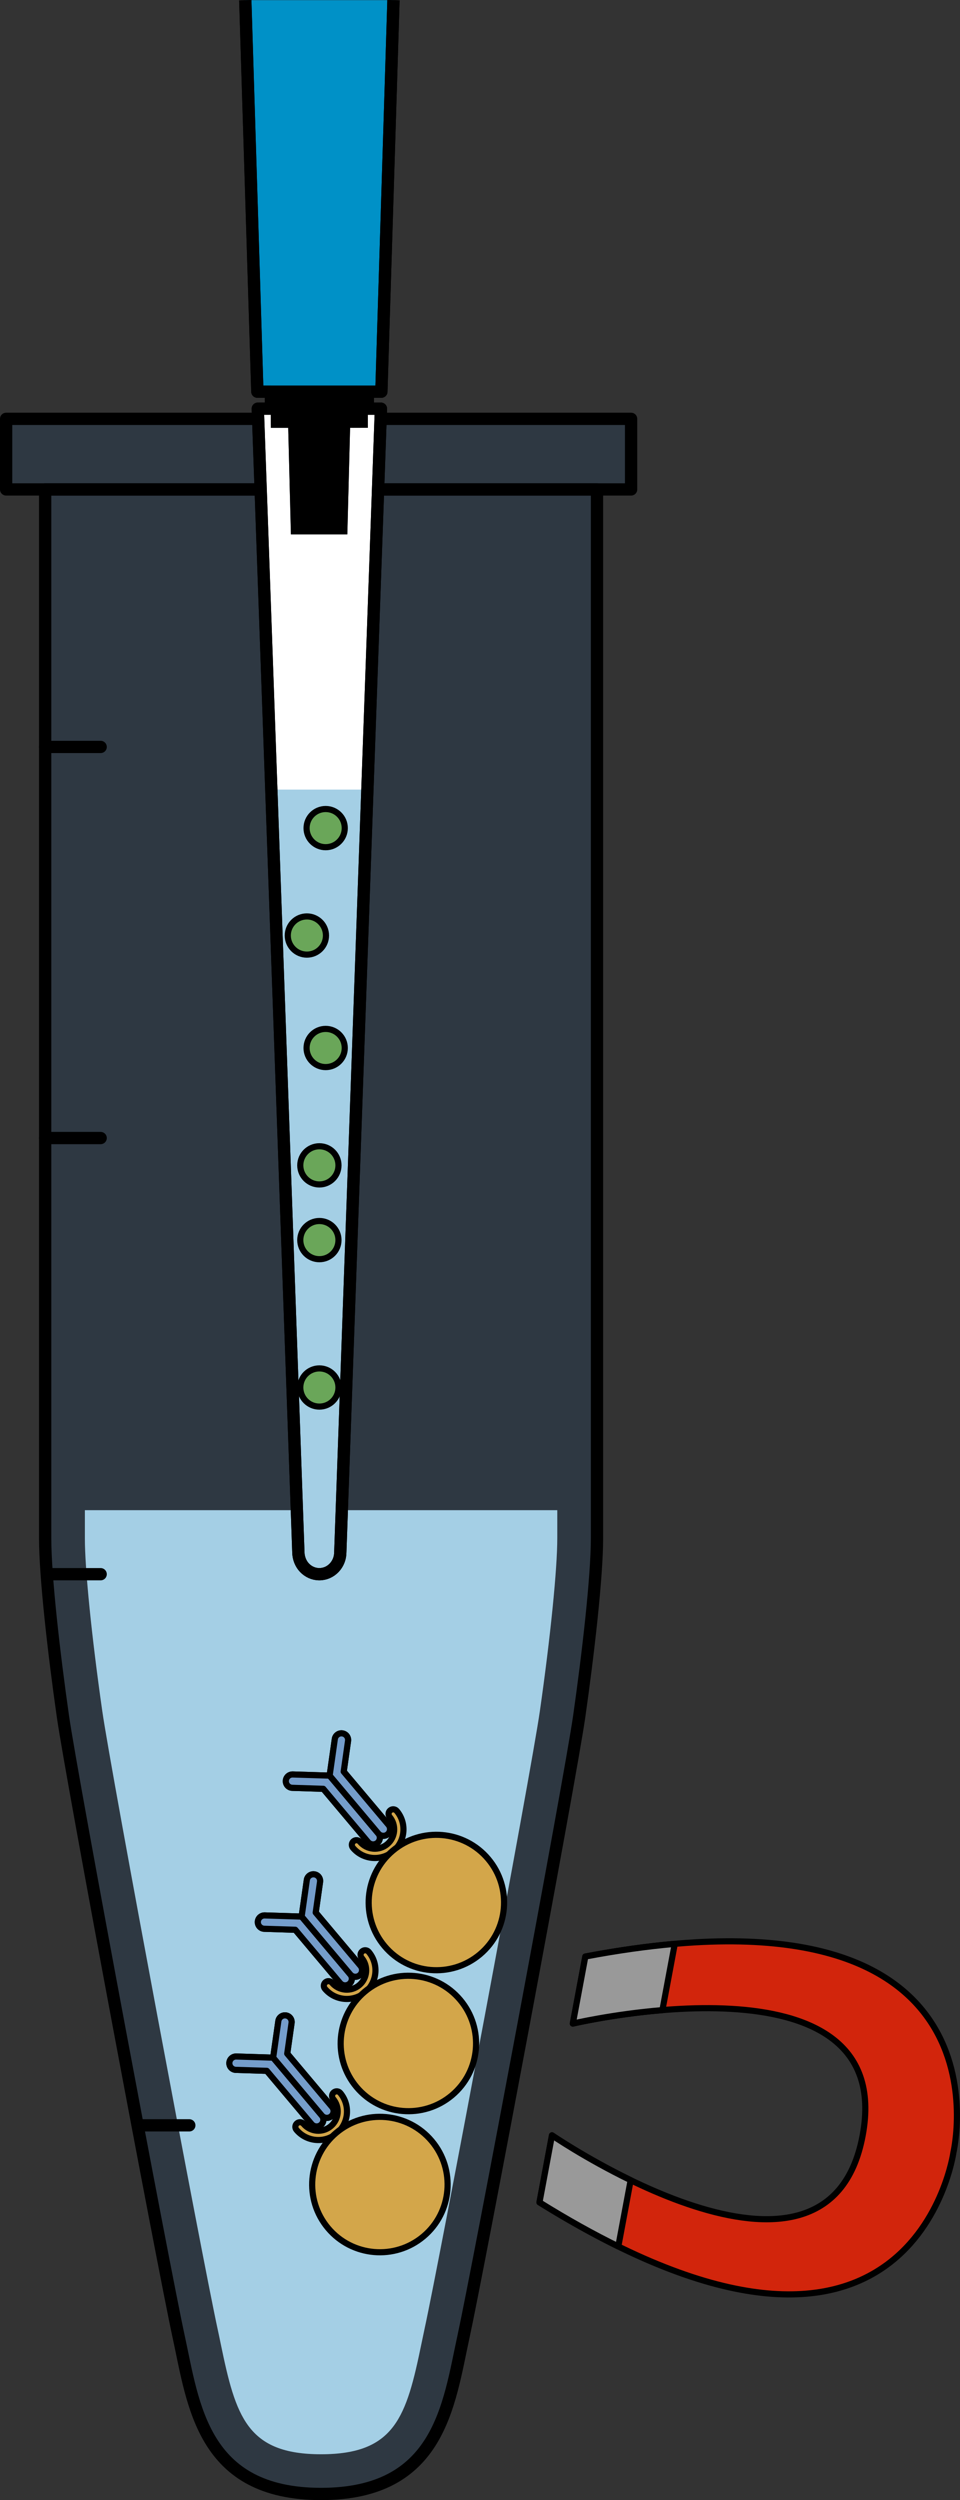 <?xml version="1.0" encoding="utf-8"?>
<!-- Generator: Adobe Illustrator 16.0.0, SVG Export Plug-In . SVG Version: 6.00 Build 0)  -->
<!DOCTYPE svg PUBLIC "-//W3C//DTD SVG 1.1//EN" "http://www.w3.org/Graphics/SVG/1.1/DTD/svg11.dtd">
<svg version="1.1" id="Layer_1" xmlns="http://www.w3.org/2000/svg" xmlns:xlink="http://www.w3.org/1999/xlink" x="0px" y="0px"
	 width="156.388px" height="407.252px" viewBox="0 0 156.388 407.252" enable-background="new 0 0 156.388 407.252"
	 xml:space="preserve">
<rect x="0" y="0" width="156.388" height="407.252" fill="#333333" stroke="none"/>
<g>
	<g>
		<path opacity="0.1" fill="#006AD1" d="M52.306,79.727H7.357c0,0,0,164.486,0,170.836c0,6.349,1.448,18.913,2.898,29.063
			c1.451,10.148,16.434,89.895,18.851,101.011c2.415,11.116,3.866,25.615,23.199,25.615c19.331,0,20.781-14.499,23.198-25.615
			c2.415-11.116,17.397-90.862,18.849-101.011c1.45-10.15,2.9-22.715,2.9-29.063c0-6.35,0-170.836,0-170.836H52.306z"/>
		<path fill="none" stroke="#000000" stroke-width="2" stroke-linecap="round" stroke-linejoin="round" stroke-miterlimit="10" d="
			M52.306,79.727H7.357c0,0,0,164.486,0,170.836c0,6.349,1.448,18.913,2.898,29.063c1.451,10.148,16.434,89.895,18.851,101.011
			c2.415,11.116,3.866,25.615,23.199,25.615c19.331,0,20.781-14.499,23.198-25.615c2.415-11.116,17.397-90.862,18.849-101.011
			c1.45-10.15,2.9-22.715,2.9-29.063c0-6.35,0-170.836,0-170.836H52.306z"/>
		<path id="changecolor_23_" fill="#B6E5FE" d="M52.306,399.783c-12.072,0-13.904-6.152-16.338-17.943
			c-0.18-0.872-0.357-1.734-0.541-2.577c-2.426-11.165-17.346-90.618-18.766-100.552c-1.722-12.049-2.835-23.099-2.835-28.148
			v-4.562h76.957v4.562c0,5.05-1.112,16.1-2.835,28.148c-1.42,9.934-16.34,89.387-18.767,100.552
			c-0.183,0.843-0.361,1.705-0.54,2.577C66.209,393.631,64.376,399.783,52.306,399.783z"/>
		<path opacity="0.1" d="M52.306,399.783c-12.072,0-13.904-6.152-16.338-17.943c-0.18-0.872-0.357-1.734-0.541-2.577
			c-2.426-11.165-17.346-90.618-18.766-100.552c-1.722-12.049-2.835-23.099-2.835-28.148v-4.562h76.957v4.562
			c0,5.05-1.112,16.1-2.835,28.148c-1.42,9.934-16.34,89.387-18.767,100.552c-0.183,0.843-0.361,1.705-0.54,2.577
			C66.209,393.631,64.376,399.783,52.306,399.783z"/>
		
			<line fill="none" stroke="#000000" stroke-width="2" stroke-linecap="round" stroke-linejoin="round" stroke-miterlimit="10" x1="22.528" y1="346.204" x2="30.838" y2="346.204"/>
		
			<line fill="none" stroke="#000000" stroke-width="2" stroke-linecap="round" stroke-linejoin="round" stroke-miterlimit="10" x1="7.753" y1="256.428" x2="16.397" y2="256.428"/>
		
			<line fill="none" stroke="#000000" stroke-width="2" stroke-linecap="round" stroke-linejoin="round" stroke-miterlimit="10" x1="7.357" y1="185.381" x2="16.397" y2="185.381"/>
		
			<line fill="none" stroke="#000000" stroke-width="2" stroke-linecap="round" stroke-linejoin="round" stroke-miterlimit="10" x1="7.357" y1="121.672" x2="16.397" y2="121.672"/>
		<rect x="1" y="68.227" opacity="0.1" fill="#006AD1" width="101.809" height="11.5"/>
		
			<rect x="1" y="68.227" fill="none" stroke="#000000" stroke-width="2" stroke-linecap="round" stroke-linejoin="round" stroke-miterlimit="10" width="101.809" height="11.5"/>
	</g>
	<g>
		<g>
			<g>
				<g>
					<g>
						<g id="XMLID_18_">
							<g>
								<path fill="#FFFFFF" d="M56.575,87.038l0.461-17.343l2.881-0.011l-0.004-3.092l2.139-0.011l-6.617,186.273
									c0,1.969-1.539,3.576-3.41,3.561c-1.887,0.008-3.426-1.596-3.41-3.568L41.993,66.574l2.121-0.008l0.012,3.133h2.824
									l0.434,17.339H56.575z"/>
								<path id="changecolor_24_" fill="#B6E5FE" d="M44.198,128.623l4.416,124.225c-0.016,1.973,1.523,3.576,3.41,3.568
									c1.871,0.016,3.41-1.592,3.41-3.561l4.413-124.232H44.198z"/>
								<path opacity="0.1" d="M44.198,128.623l4.416,124.225c-0.016,1.973,1.523,3.576,3.41,3.568
									c1.871,0.016,3.41-1.592,3.41-3.561l4.413-124.232H44.198z"/>
								<polygon fill="#0091C7" points="39.953,0.031 41.921,63.803 44.124,63.803 59.915,63.806 62.114,63.806 64.087,0.031 
																	"/>
							</g>
						</g>
					</g>
				</g>
				<g>
					<g>
						<polyline fill="none" stroke="#000000" stroke-width="2" stroke-linejoin="round" stroke-miterlimit="10" points="
							39.963,0.031 41.929,63.799 62.128,63.799 64.099,0.031 						"/>
						
							<path fill="none" stroke="#000000" stroke-width="2" stroke-linecap="round" stroke-linejoin="round" stroke-miterlimit="10" d="
							M42.001,66.574l6.605,186.277c0.004,1.973,1.533,3.576,3.416,3.576c1.885,0,3.416-1.604,3.414-3.58l6.619-186.273H42.001z"/>
						<polygon points="59.925,63.799 44.134,63.799 44.134,69.692 46.95,69.692 47.397,87.046 56.585,87.046 57.03,69.688 
							59.927,69.692 						"/>
					</g>
				</g>
			</g>
			<path fill="none" stroke="#000000" stroke-width="2" stroke-linejoin="round" stroke-miterlimit="10" d="M39.953,0.031
				l1.968,63.771h2.213v2.771h-0.02v-0.008l-2.121,0.008l3.295,92.726l3.318,93.552c0.002,0.38,0.074,0.74,0.18,1.086
				c0.166,0.545,0.441,1.044,0.822,1.438c0.617,0.649,1.471,1.052,2.414,1.052c1.885,0,3.416-1.604,3.414-3.58l6.619-186.273h-2.129
				l-0.002-2.769h2.189v-0.007h0.014l1.971-63.768"/>
		</g>
		
			<circle fill="#6AA659" stroke="#000000" stroke-linecap="round" stroke-linejoin="round" stroke-miterlimit="10" cx="52.028" cy="226.015" r="3.111"/>
		
			<circle fill="#6AA659" stroke="#000000" stroke-linecap="round" stroke-linejoin="round" stroke-miterlimit="10" cx="52.028" cy="202.005" r="3.111"/>
		
			<circle fill="#6AA659" stroke="#000000" stroke-linecap="round" stroke-linejoin="round" stroke-miterlimit="10" cx="52.028" cy="189.829" r="3.111"/>
		
			<circle fill="#6AA659" stroke="#000000" stroke-linecap="round" stroke-linejoin="round" stroke-miterlimit="10" cx="53.052" cy="170.712" r="3.111"/>
		
			<circle fill="#6AA659" stroke="#000000" stroke-linecap="round" stroke-linejoin="round" stroke-miterlimit="10" cx="49.992" cy="152.391" r="3.111"/>
		
			<circle fill="#6AA659" stroke="#000000" stroke-linecap="round" stroke-linejoin="round" stroke-miterlimit="10" cx="53.052" cy="134.894" r="3.111"/>
	</g>
	<g>
		<g>
			<path fill="none" stroke="#000000" stroke-linecap="round" stroke-linejoin="round" stroke-miterlimit="10" d="M46.573,328.3
				c-0.593-0.085-1.144,0.328-1.229,0.924l-0.846,5.957l-6.012-0.188c-0.602-0.018-1.104,0.454-1.123,1.056
				c-0.019,0.599,0.454,1.101,1.053,1.118l5.046,0.16l7.294,8.672c0.389,0.46,1.071,0.519,1.532,0.132
				c0.46-0.386,0.52-1.071,0.133-1.531c0.389,0.458,1.073,0.518,1.532,0.132c0.46-0.386,0.519-1.071,0.134-1.532l-7.297-8.672
				l0.708-4.997C47.581,328.934,47.17,328.382,46.573,328.3z"/>
			<path fill="#759DCB" d="M52.288,346.13c-0.461,0.387-1.144,0.328-1.532-0.132l-7.294-8.672l-5.046-0.16
				c-0.599-0.018-1.071-0.52-1.053-1.118c0.02-0.602,0.521-1.073,1.123-1.056l6.012,0.188l7.922,9.417
				C52.808,345.059,52.748,345.744,52.288,346.13z"/>
			<path fill="none" stroke="#000000" stroke-linecap="round" stroke-linejoin="round" stroke-miterlimit="10" d="M52.288,346.13
				c-0.461,0.387-1.144,0.328-1.532-0.132l-7.294-8.672l-5.046-0.16c-0.599-0.018-1.071-0.52-1.053-1.118
				c0.02-0.602,0.521-1.073,1.123-1.056l6.012,0.188l7.922,9.417C52.808,345.059,52.748,345.744,52.288,346.13z"/>
			<path fill="#759DCB" d="M53.953,344.73c0.46-0.386,0.519-1.071,0.134-1.532l-7.297-8.672l0.708-4.997
				c0.083-0.596-0.328-1.147-0.925-1.229c-0.593-0.085-1.144,0.328-1.229,0.924l-0.846,5.957l7.922,9.417
				C52.808,345.059,53.494,345.116,53.953,344.73z"/>
			<path fill="none" stroke="#000000" stroke-linecap="round" stroke-linejoin="round" stroke-miterlimit="10" d="M53.953,344.73
				c0.46-0.386,0.519-1.071,0.134-1.532l-7.297-8.672l0.708-4.997c0.083-0.596-0.328-1.147-0.925-1.229
				c-0.593-0.085-1.144,0.328-1.229,0.924l-0.846,5.957l7.922,9.417C52.808,345.059,53.494,345.116,53.953,344.73z"/>
		</g>
		<path fill="#D3A64A" stroke="#000000" stroke-linecap="round" stroke-linejoin="round" stroke-miterlimit="10" d="M48.385,345.872
			c0.321-0.27,0.795-0.228,1.063,0.092c1.12,1.33,3.114,1.503,4.442,0.383c1.332-1.119,1.503-3.111,0.385-4.443
			c-0.269-0.319-0.229-0.796,0.092-1.063c0.319-0.271,0.798-0.229,1.066,0.091c1.656,1.969,1.402,4.918-0.567,6.572
			c-1.968,1.658-4.919,1.402-6.573-0.566C48.023,346.616,48.064,346.141,48.385,345.872z"/>
		<path fill="#D3A64A" stroke="#000000" stroke-linecap="round" stroke-linejoin="round" stroke-miterlimit="10" d="M54.787,347.408
			c4.659-3.922,11.619-3.321,15.539,1.341c3.923,4.662,3.322,11.619-1.338,15.541c-4.664,3.922-11.623,3.322-15.542-1.339
			C49.523,358.286,50.124,351.33,54.787,347.408z"/>
	</g>
	<g>
		<g>
			<path fill="none" stroke="#000000" stroke-linecap="round" stroke-linejoin="round" stroke-miterlimit="10" d="M51.212,305.319
				c-0.593-0.085-1.144,0.328-1.229,0.924l-0.846,5.957l-6.012-0.188c-0.602-0.018-1.104,0.454-1.123,1.056
				c-0.019,0.599,0.454,1.101,1.053,1.118l5.046,0.16l7.294,8.672c0.389,0.46,1.071,0.519,1.532,0.132
				c0.46-0.386,0.52-1.071,0.133-1.531c0.389,0.458,1.073,0.518,1.532,0.132c0.46-0.386,0.519-1.071,0.134-1.532l-7.297-8.672
				l0.708-4.997C52.22,305.953,51.809,305.401,51.212,305.319z"/>
			<path fill="#759DCB" d="M56.927,323.149c-0.461,0.387-1.144,0.328-1.532-0.132l-7.294-8.672l-5.046-0.16
				c-0.599-0.018-1.071-0.52-1.053-1.118c0.02-0.602,0.521-1.073,1.123-1.056l6.012,0.188l7.922,9.417
				C57.446,322.078,57.387,322.764,56.927,323.149z"/>
			<path fill="none" stroke="#000000" stroke-linecap="round" stroke-linejoin="round" stroke-miterlimit="10" d="M56.927,323.149
				c-0.461,0.387-1.144,0.328-1.532-0.132l-7.294-8.672l-5.046-0.16c-0.599-0.018-1.071-0.52-1.053-1.118
				c0.02-0.602,0.521-1.073,1.123-1.056l6.012,0.188l7.922,9.417C57.446,322.078,57.387,322.764,56.927,323.149z"/>
			<path fill="#759DCB" d="M58.592,321.75c0.46-0.386,0.519-1.071,0.134-1.532l-7.297-8.672l0.708-4.997
				c0.083-0.596-0.328-1.147-0.925-1.229c-0.593-0.085-1.144,0.328-1.229,0.924l-0.846,5.957l7.922,9.417
				C57.446,322.078,58.133,322.136,58.592,321.75z"/>
			<path fill="none" stroke="#000000" stroke-linecap="round" stroke-linejoin="round" stroke-miterlimit="10" d="M58.592,321.75
				c0.46-0.386,0.519-1.071,0.134-1.532l-7.297-8.672l0.708-4.997c0.083-0.596-0.328-1.147-0.925-1.229
				c-0.593-0.085-1.144,0.328-1.229,0.924l-0.846,5.957l7.922,9.417C57.446,322.078,58.133,322.136,58.592,321.75z"/>
		</g>
		<path fill="#D3A64A" stroke="#000000" stroke-linecap="round" stroke-linejoin="round" stroke-miterlimit="10" d="M53.023,322.892
			c0.321-0.27,0.795-0.228,1.063,0.092c1.12,1.33,3.114,1.503,4.442,0.383c1.332-1.119,1.503-3.111,0.385-4.443
			c-0.269-0.319-0.229-0.796,0.092-1.063c0.319-0.271,0.798-0.229,1.066,0.091c1.656,1.969,1.402,4.918-0.567,6.572
			c-1.968,1.658-4.919,1.402-6.573-0.566C52.662,323.636,52.703,323.16,53.023,322.892z"/>
		<path fill="#D3A64A" stroke="#000000" stroke-linecap="round" stroke-linejoin="round" stroke-miterlimit="10" d="M59.426,324.428
			c4.659-3.922,11.619-3.321,15.539,1.341c3.923,4.662,3.322,11.619-1.338,15.541c-4.664,3.922-11.623,3.322-15.542-1.339
			C54.162,335.306,54.763,328.35,59.426,324.428z"/>
	</g>
	<g>
		<g>
			<path fill="none" stroke="#000000" stroke-linecap="round" stroke-linejoin="round" stroke-miterlimit="10" d="M55.773,282.358
				c-0.593-0.085-1.144,0.328-1.229,0.924l-0.846,5.957l-6.012-0.188c-0.602-0.018-1.104,0.454-1.123,1.056
				c-0.019,0.599,0.454,1.101,1.053,1.118l5.046,0.16l7.294,8.672c0.389,0.46,1.071,0.519,1.532,0.132
				c0.46-0.386,0.52-1.071,0.133-1.531c0.389,0.458,1.073,0.518,1.532,0.132c0.46-0.386,0.519-1.071,0.134-1.532l-7.297-8.672
				l0.708-4.997C56.781,282.992,56.37,282.44,55.773,282.358z"/>
			<path fill="#759DCB" d="M61.488,300.188c-0.461,0.387-1.144,0.328-1.532-0.132l-7.294-8.672l-5.046-0.16
				c-0.599-0.018-1.071-0.52-1.053-1.118c0.02-0.602,0.521-1.073,1.123-1.056l6.012,0.188l7.922,9.417
				C62.008,299.117,61.948,299.803,61.488,300.188z"/>
			<path fill="none" stroke="#000000" stroke-linecap="round" stroke-linejoin="round" stroke-miterlimit="10" d="M61.488,300.188
				c-0.461,0.387-1.144,0.328-1.532-0.132l-7.294-8.672l-5.046-0.16c-0.599-0.018-1.071-0.52-1.053-1.118
				c0.02-0.602,0.521-1.073,1.123-1.056l6.012,0.188l7.922,9.417C62.008,299.117,61.948,299.803,61.488,300.188z"/>
			<path fill="#759DCB" d="M63.153,298.789c0.46-0.386,0.519-1.071,0.134-1.532l-7.297-8.672l0.708-4.997
				c0.083-0.596-0.328-1.147-0.925-1.229c-0.593-0.085-1.144,0.328-1.229,0.924l-0.846,5.957l7.922,9.417
				C62.008,299.117,62.694,299.175,63.153,298.789z"/>
			<path fill="none" stroke="#000000" stroke-linecap="round" stroke-linejoin="round" stroke-miterlimit="10" d="M63.153,298.789
				c0.46-0.386,0.519-1.071,0.134-1.532l-7.297-8.672l0.708-4.997c0.083-0.596-0.328-1.147-0.925-1.229
				c-0.593-0.085-1.144,0.328-1.229,0.924l-0.846,5.957l7.922,9.417C62.008,299.117,62.694,299.175,63.153,298.789z"/>
		</g>
		<path fill="#D3A64A" stroke="#000000" stroke-linecap="round" stroke-linejoin="round" stroke-miterlimit="10" d="M57.585,299.931
			c0.321-0.27,0.795-0.228,1.063,0.092c1.12,1.33,3.114,1.503,4.442,0.383c1.332-1.119,1.503-3.111,0.385-4.443
			c-0.269-0.319-0.229-0.796,0.092-1.063c0.319-0.271,0.798-0.229,1.066,0.091c1.656,1.969,1.402,4.918-0.567,6.572
			c-1.968,1.658-4.919,1.402-6.573-0.566C57.224,300.675,57.265,300.199,57.585,299.931z"/>
		<path fill="#D3A64A" stroke="#000000" stroke-linecap="round" stroke-linejoin="round" stroke-miterlimit="10" d="M63.987,301.467
			c4.659-3.922,11.619-3.321,15.539,1.341c3.923,4.662,3.322,11.619-1.338,15.541c-4.664,3.922-11.623,3.322-15.542-1.339
			C58.724,312.345,59.324,305.389,63.987,301.467z"/>
	</g>
	<g>
		<path fill="#D2250C" stroke="#000000" stroke-linecap="round" stroke-linejoin="round" stroke-miterlimit="10" d="
			M155.317,350.614c0,0,10.634-45.309-59.965-31.906l-2.037,10.922c0,0,52.944-12.486,47.215,18.226
			c-5.73,30.712-50.61-0.026-50.61-0.026l-2.038,10.921C148.897,396.71,155.317,350.614,155.317,350.614z"/>
		<path fill="#999999" stroke="#000000" stroke-linecap="round" stroke-linejoin="round" stroke-miterlimit="10" d="M95.353,318.708
			l-2.037,10.922c0,0,6.445-1.52,14.593-2.194l2.014-10.792C105.495,317.032,100.657,317.702,95.353,318.708z"/>
		<path fill="#999999" stroke="#000000" stroke-linecap="round" stroke-linejoin="round" stroke-miterlimit="10" d="M87.882,358.75
			l2.038-10.921c0,0,5.464,3.74,12.819,7.309l-2.014,10.791C96.736,363.972,92.467,361.603,87.882,358.75z"/>
	</g>
</g>
</svg>
